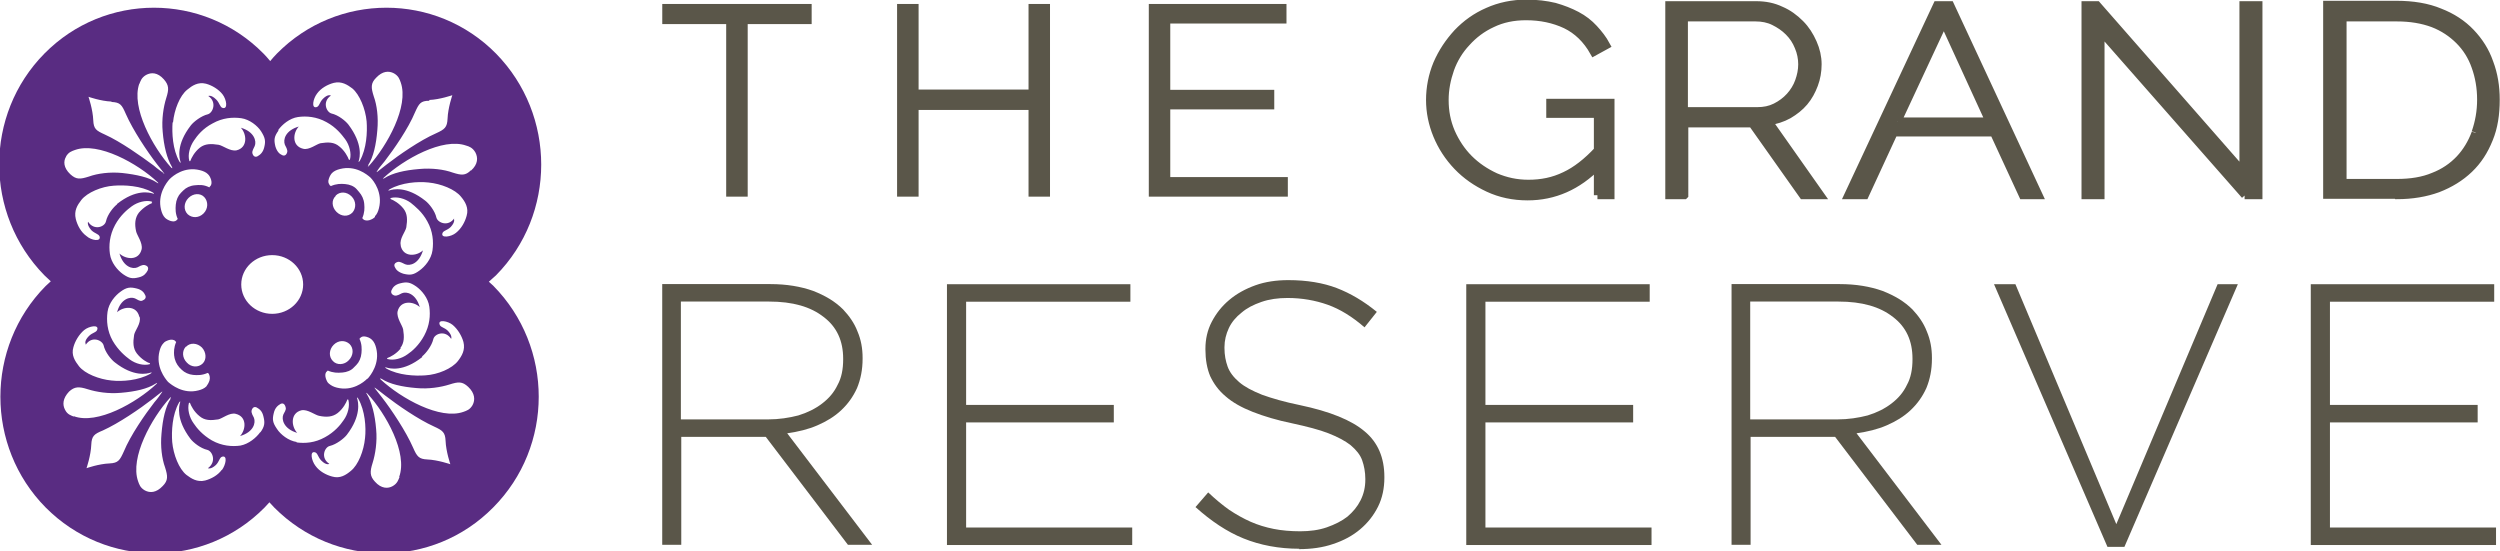 <?xml version="1.0" encoding="iso-8859-1"?><!-- Generator: Adobe Illustrator 25.2.0, SVG Export Plug-In . SVG Version: 6.00 Build 0)  --><svg version="1.1" id="Capa_1" xmlns="http://www.w3.org/2000/svg" xmlns:xlink="http://www.w3.org/1999/xlink" x="0px" y="0px" viewBox="0 0 63.007 13.894" style="enable-background:new 0 0 63.007 13.894;" xml:space="preserve"><polygon style="fill:#5A5649;" points="18.302,0.607 16.691,0.607 16.691,0.1 20.456,0.1 20.456,0.607 18.844,0.607 18.844,4.956 
	18.302,4.956 "/><polygon style="fill:#5A5649;" points="22.609,0.1 23.151,0.1 23.151,2.257 25.922,2.257 25.922,0.1 26.463,0.1 26.463,4.956 
	25.922,4.956 25.922,2.771 23.151,2.771 23.151,4.956 22.609,4.956 "/><polygon style="fill:#5A5649;" points="28.953,0.1 32.423,0.1 32.423,0.593 29.494,0.593 29.494,2.264 32.115,2.264 32.115,2.757 
	29.494,2.757 29.494,4.463 32.457,4.463 32.457,4.956 28.953,4.956 "/><path style="fill:#5A5649;" d="m19.36 10.57c.27 0 .53-.04.76-.1c.23-.07.43-.17.6-.3c.17-.13.3-.28.39-.47c.1-.18.14-.4.14-.64v-.02c0-.45-.16-.8-.49-1.05c-.33-.26-.78-.39-1.38-.39h-2.22v2.97h2.19zm-2.67-3.41h2.73c.4 0 .76.06 1.07.17c.31.12.56.27.76.47c.15.16.28.34.36.55c.09.21.13.43.13.67v.02c0 .28-.05.52-.14.74c-.1.22-.23.4-.4.56c-.17.16-.37.28-.6.38c-.23.1-.48.16-.76.2l2.14 2.81h-.61l-2.07-2.72h-.02h-2.11v2.72h-.48v-6.57z"/><polygon style="fill:#5A5649;" points="23.866,7.163 28.489,7.163 28.489,7.604 24.349,7.604 24.349,10.205 28.071,10.205 
	28.071,10.646 24.349,10.646 24.349,13.295 28.535,13.295 28.535,13.736 23.866,13.736 "/><path style="fill:#5A5649;" d="m32.75 13.83c-.52 0-.99-.09-1.41-.26c-.42-.17-.82-.44-1.21-.79l.32-.37c.18.17.36.32.53.44c.18.12.36.22.54.3c.18.08.38.14.58.18c.2.04.43.06.67.06c.24 0 .47-.03.67-.1c.2-.07.38-.16.52-.27c.14-.12.25-.25.33-.41c.08-.16.12-.33.12-.52v-.02c0-.17-.03-.33-.08-.47c-.05-.14-.15-.26-.29-.38c-.14-.11-.33-.21-.56-.3c-.23-.09-.54-.17-.91-.25c-.39-.08-.72-.18-1-.29c-.28-.11-.51-.24-.68-.39c-.18-.15-.3-.32-.39-.51c-.08-.19-.12-.42-.12-.67v-.02c0-.24.05-.47.16-.68c.11-.21.25-.39.44-.55c.19-.16.41-.28.66-.37c.25-.09.53-.13.83-.13c.47 0 .88.07 1.22.2c.34.13.68.33 1.01.6l-.31.39c-.31-.27-.62-.46-.93-.57c-.31-.11-.65-.17-1.01-.17c-.24 0-.46.03-.66.1c-.2.07-.36.15-.5.27c-.14.11-.25.24-.32.39c-.07.15-.11.31-.11.48v.02c0 .18.03.33.08.47c.05.14.15.27.29.39c.14.12.33.22.58.32c.25.09.56.18.95.26c.76.16 1.3.38 1.63.66c.34.28.5.67.5 1.15v.02c0 .26-.05.51-.16.73c-.11.22-.26.41-.45.57c-.19.16-.41.28-.68.37c-.26.09-.55.13-.87.13"/><polygon style="fill:#5A5649;" points="36.954,7.163 41.577,7.163 41.577,7.604 37.437,7.604 37.437,10.205 41.16,10.205 
	41.16,10.646 37.437,10.646 37.437,13.295 41.623,13.295 41.623,13.736 36.954,13.736 "/><path style="fill:#5A5649;" d="m46.31 10.57c.27 0 .53-.04.76-.1c.23-.07.43-.17.6-.3c.17-.13.3-.28.39-.47c.1-.18.14-.4.14-.64v-.02c0-.45-.16-.8-.49-1.05c-.33-.26-.78-.39-1.38-.39h-2.22v2.97h2.19zm-2.67-3.41h2.73c.4 0 .76.06 1.07.17c.31.12.56.27.76.47c.15.16.28.34.36.55c.09.21.13.43.13.67v.02c0 .28-.05.52-.14.74c-.1.22-.23.4-.4.56c-.17.16-.37.28-.6.38c-.23.1-.48.16-.76.2l2.14 2.81h-.61l-2.07-2.72h-.02h-2.11v2.72h-.48v-6.57z"/><polygon style="fill:#5A5649;" points="50.255,7.163 50.794,7.163 53.337,13.21 55.89,7.163 56.4,7.163 53.541,13.783 
	53.114,13.783 "/><polygon style="fill:#5A5649;" points="58.238,7.163 62.861,7.163 62.861,7.604 58.721,7.604 58.721,10.205 62.444,10.205 
	62.444,10.646 58.721,10.646 58.721,13.295 62.907,13.295 62.907,13.736 58.238,13.736 "/><path style="fill:#592C82;" d="m11.87 4.29c-.14.14-.24.13-.46.06c-.22-.08-.53-.12-.85-.09c-.36.03-.67.1-.87.23c-.06.03-.04.01-.02-.01c.51-.47 1.49-1.02 2.08-.81c.07.02.16.05.23.17c.07.13.07.3-.11.46m-1.23 4.68c.09-.07.24-.26.28-.43c.03-.14.3-.24.45-.01c0 0 .04-.07-.08-.2c-.09-.09-.19-.09-.21-.16c-.05-.14.21-.09.33.01c.13.11.23.28.27.43c.05.2-.04.35-.14.48c-.15.19-.5.34-.82.36c-.26.02-.68 0-.98-.17c-.05-.03-.03-.04-.01-.03c.09.03.43.12.91-.26m-.55-.23c.1-.13.1-.28.07-.47c-.02-.1-.17-.29-.14-.45c.07-.29.4-.26.56-.11c-.1-.34-.33-.4-.45-.35c-.04.02-.12.07-.18.06c-.08-.02-.11-.08-.08-.14c.03-.07.09-.14.22-.17c.16-.04.24-.03.4.08c.14.1.3.29.33.51c.03.22.01.47-.13.73c-.13.24-.3.39-.42.47c-.15.11-.35.16-.5.12c-.02 0-.02-.02 0-.03c.06-.02.22-.1.33-.24m0-2.6c-.04-.16.12-.34.14-.45c.03-.19.03-.34-.07-.47c-.11-.14-.26-.22-.32-.24c-.01-.01-.02-.02 0-.03c.15-.04.35.01.5.12c.11.09.29.23.42.47c.14.25.16.51.13.73c-.03.22-.19.41-.33.51c-.15.11-.23.12-.4.08c-.13-.04-.19-.1-.22-.17c-.03-.06 0-.11.08-.13c.06-.01.13.04.18.06c.12.05.35-.01.45-.35c-.16.15-.49.18-.56-.11m1.35-.7c-.15.22-.41.12-.45-.01c-.04-.18-.19-.36-.28-.43c-.48-.38-.82-.29-.91-.26c-.02.01-.04 0 .01-.03c.3-.17.71-.2.98-.17c.31.03.67.17.82.36c.1.12.2.28.14.48c-.04.15-.13.32-.27.43c-.12.1-.38.14-.34.01c.02-.07.12-.07.21-.16c.12-.13.08-.2.08-.2m.47 4.69c-.07.12-.15.14-.23.17c-.59.21-1.57-.34-2.08-.81c-.02-.02-.04-.05.02-.02c.2.13.51.2.87.23c.31.03.62-.02.84-.09c.22-.07.32-.08.47.06c.17.16.18.33.11.46m-1.14 1.37c-.21-.01-.26-.07-.36-.3c-.18-.41-.54-.95-.78-1.26c-.06-.08-.16-.2-.18-.23c0 0 0 0 0 0l0 0c-.01-.01-.01-.02-.01-.02c0 0 .01 0 .02.01l0 0c0 0 0 0 0 0c.03.02.15.11.25.19c.31.24.83.6 1.23.78c.22.1.28.15.29.36c.01.27.12.59.12.59c0 0-.32-.11-.58-.12m-.7.44c-.03.07-.05.16-.17.23c-.12.07-.29.07-.45-.11c-.13-.14-.13-.25-.06-.47c.07-.22.12-.54.09-.85c-.03-.37-.11-.68-.23-.88c-.04-.06-.01-.04.01-.02c.47.51 1.02 1.5.8 2.1m-.86-.98c-.03.32-.17.68-.36.83c-.12.1-.27.2-.47.14c-.15-.04-.32-.13-.42-.27c-.1-.13-.15-.38-.01-.34c.07.02.07.12.16.21c.13.13.2.08.2.08c-.23-.15-.12-.42.01-.45c.17-.04.36-.19.43-.28c.37-.48.29-.83.26-.92c-.01-.02 0-.04.03.01c.17.3.2.72.17.99m-1.72.1c-.21-.03-.41-.19-.5-.33c-.11-.16-.12-.24-.08-.4c.03-.13.1-.19.17-.23c.06-.03.11 0 .13.09c.02.06-.04.13-.06.18c-.05.12.01.36.35.46c-.15-.16-.18-.5.11-.57c.15-.03.34.12.44.14c.19.04.34.03.47-.07c.14-.11.22-.27.24-.33c.01-.02.02-.02.03 0c.04.15-.01.36-.12.51c-.08.12-.23.3-.47.43c-.25.14-.5.16-.72.13m-1.39-3.98c0-.41.35-.74.78-.74c.43 0 .78.33.78.74c0 .41-.35.74-.78.74c-.43 0-.78-.33-.78-.74m.48 3.72c-.1.14-.29.3-.5.34c-.21.03-.47.01-.72-.13c-.24-.14-.38-.31-.46-.43c-.11-.15-.16-.36-.12-.51c.01-.02.02-.01.03 0c.02.06.1.22.24.33c.13.11.28.11.47.08c.1-.02.29-.18.44-.14c.29.07.26.4.11.56c.34-.1.4-.33.35-.46c-.02-.04-.07-.12-.06-.18c.02-.08.07-.11.13-.08c.07.04.14.09.17.23c.04.16.03.25-.08.4m-.97.94c-.1.14-.27.23-.42.27c-.2.05-.35-.05-.47-.14c-.19-.15-.33-.51-.36-.83c-.02-.27 0-.69.17-.99c.03-.05.04-.03.03-.01c-.03.09-.11.43.26.92c.07.09.25.24.43.28c.13.04.23.3.01.46c0 0 .07.04.2-.08c.09-.09.09-.19.16-.21c.14-.04.09.21-.01.34m-1.29-1.8c-.13.2-.2.51-.23.88c-.03.32.01.63.09.85c.07.22.08.33-.06.47c-.16.17-.32.18-.45.11c-.12-.07-.14-.15-.17-.23c-.21-.6.34-1.59.8-2.1c.02-.02.05-.04.01.02m-1.53 1.63c-.27.01-.58.12-.58.12c0 0 .11-.32.12-.59c.01-.22.07-.27.29-.36c.4-.18.94-.55 1.25-.79c.08-.06.2-.16.23-.18c0 0 0 0 0 0l0 0c.01-.01.02-.01.02-.01c0 0 0 .01-.01.02l0 0c0 0 0 0 0 0c-.02.03-.11.16-.19.25c-.24.31-.6.83-.77 1.24c-.1.22-.14.29-.36.3m-.9-1.18c-.07-.03-.16-.05-.22-.17c-.07-.13-.06-.29.1-.46c.14-.13.25-.13.47-.06c.22.07.53.12.84.09c.36-.03.67-.1.87-.23c.06-.04.04-.01.02.01c-.5.47-1.49 1.03-2.08.81m1.09-5.34c-.09.07-.24.25-.28.43c-.03.14-.3.24-.45.01c0 0-.04.07.08.21c.09.09.18.09.21.16c.04.14-.21.1-.33-.01c-.14-.1-.23-.27-.27-.43c-.05-.21.04-.35.14-.48c.15-.19.51-.34.82-.36c.27-.02.68 0 .98.17c.05.03.03.04.01.03c-.09-.03-.43-.12-.91.26m.88-.02c-.06.02-.21.1-.33.24c-.1.13-.11.29-.07.47c.02.1.17.29.14.45c-.07.3-.4.26-.56.11c.1.34.33.4.45.35c.04-.02.12-.07.18-.06c.09.02.11.07.08.14c-.04.07-.09.14-.22.17c-.16.04-.24.03-.4-.08c-.14-.1-.3-.29-.33-.51c-.03-.21-.01-.47.13-.73c.13-.24.31-.39.42-.47c.15-.11.36-.16.5-.12c.02.01.02.02 0 .03m-.3 2.88c.04.16-.12.34-.14.45c-.03.19-.03.34.07.47c.11.14.26.23.32.24c.01.01.02.02 0 .03c-.15.04-.35-.01-.5-.12c-.11-.08-.29-.23-.43-.47c-.14-.25-.16-.51-.13-.73c.03-.22.19-.41.33-.51c.15-.11.24-.12.4-.08c.13.03.19.1.22.17c.03.06 0 .11-.08.14c-.06.02-.13-.04-.18-.06c-.12-.05-.36.01-.45.35c.16-.15.49-.18.56.11m-1.35.71c.15-.23.41-.12.45.01c.04.18.19.36.28.43c.48.38.82.29.91.26c.02-.01.04 0-.01.03c-.3.17-.71.2-.98.17c-.31-.03-.67-.17-.82-.36c-.1-.13-.2-.28-.14-.48c.04-.15.14-.32.27-.43c.12-.1.38-.15.33-.01c-.02.07-.12.07-.21.16c-.13.13-.08.2-.08.2m-.5-4.72c.07-.12.15-.14.23-.17c.59-.21 1.58.34 2.08.81c.02.02.04.05-.02.01c-.19-.13-.51-.2-.87-.24c-.31-.03-.62.01-.84.09c-.22.07-.32.08-.47-.06c-.17-.16-.18-.33-.1-.45m1.14-1.37c.22.01.26.07.36.3c.18.41.54.95.78 1.26c.06.08.16.2.18.23c0 0 0 0 0 0l0 0c.01.01.01.02.01.02c0 0-.01 0-.02-.01l0 0c0 0 0 0 0-.01c-.03-.02-.16-.11-.25-.19c-.31-.23-.83-.6-1.23-.78c-.22-.1-.28-.14-.29-.36c-.01-.27-.12-.59-.12-.59c0 0 .31.11.58.12m.7-.44c.03-.07.05-.16.17-.23c.13-.07.29-.07.45.11c.13.15.13.25.06.47c-.07.22-.12.54-.09.85c.03.37.11.68.23.88c.03.06 0 .04-.02.02c-.46-.51-1.01-1.51-.8-2.11m.85.98c.03-.32.17-.68.36-.83c.12-.1.27-.2.47-.15c.15.04.32.14.42.27c.1.13.14.38 0 .34c-.07-.02-.07-.12-.16-.21c-.13-.13-.2-.09-.2-.09c.22.15.12.42-.01.46c-.17.04-.36.19-.43.28c-.38.49-.29.83-.26.92c.01.02 0 .04-.03-.01c-.17-.3-.19-.72-.17-.99m.92 1.64c-.14-.07-.25-.06-.36-.05c-.12.01-.22.06-.29.13l-.06.06c-.07.07-.12.18-.13.3c-.01.11-.01.23.05.36c-.01.01-.02.02-.04.04c-.03.02-.07.03-.14.01c-.06-.02-.11-.05-.14-.08c-.05-.05-.08-.12-.1-.2c-.1-.39.14-.69.21-.77l.01-.01c.08-.08.37-.32.76-.22c.08.02.15.05.2.1c.04.04.06.08.08.14c.02.07.01.12-.01.15c0 0-.03.03-.03.04m-.53.27c.12-.12.3-.13.4-.02c.1.11.1.29-.02.41c-.12.12-.29.12-.4.02c-.11-.11-.1-.29.02-.41m-.06 3.75c.1-.11.28-.1.4.02c.11.12.12.3.02.4c-.11.11-.29.1-.4-.02c-.12-.12-.13-.3-.02-.41m-.3.23c.01.12.06.22.13.3l.06.06c.07.07.18.12.29.13c.11.01.23.01.36-.05c.01 0 .03.01.04.04c.01.03.03.07.01.15c-.02.06-.05.11-.08.15c-.05.05-.12.08-.2.1c-.38.1-.68-.14-.76-.21l-.01-.01c-.07-.08-.31-.38-.21-.77c.02-.08.05-.15.1-.2c.03-.04.08-.06.14-.08c.07-.02.12 0 .14.01c0 0 .03.03.04.04c-.06.14-.06.25-.05.36m1.69-6c.21.03.41.19.5.33c.1.16.12.24.08.4c-.03.13-.1.19-.17.23c-.06.03-.11 0-.13-.08c-.01-.06.04-.13.06-.18c.05-.12-.01-.36-.35-.46c.15.16.18.5-.11.57c-.16.03-.34-.12-.45-.14c-.19-.03-.34-.03-.47.07c-.14.11-.22.27-.24.33c-.01.02-.02.02-.03 0c-.04-.15.01-.35.12-.51c.08-.12.22-.3.47-.43c.25-.14.5-.16.72-.13m.93.3c.1-.14.29-.3.5-.33c.21-.03.47-.01.72.13c.24.13.38.31.47.43c.11.15.16.36.12.51c-.01.02-.02.01-.03 0c-.02-.06-.1-.22-.24-.33c-.13-.11-.28-.11-.47-.08c-.1.02-.29.18-.44.14c-.29-.07-.26-.4-.11-.56c-.34.1-.4.33-.35.46c.02.04.07.12.06.18c-.02.08-.07.11-.13.08c-.07-.03-.13-.09-.17-.22c-.04-.17-.03-.25.08-.4m.97-.93c.1-.14.27-.23.42-.27c.2-.05.35.05.47.14c.18.15.33.51.36.83c.02.27 0 .69-.17.99c-.03.05-.04.03-.03.01c.03-.09.11-.43-.26-.92c-.07-.09-.25-.24-.43-.28c-.13-.04-.23-.3-.01-.45c0 0-.07-.05-.2.08c-.09.09-.09.19-.16.21c-.14.04-.09-.21.01-.34m1.29 1.8c.13-.2.2-.51.23-.88c.03-.32-.01-.63-.09-.85c-.07-.22-.08-.33.06-.47c.16-.17.32-.18.45-.11c.12.07.14.15.17.23c.21.6-.34 1.59-.8 2.1c-.02.02-.05.04-.01-.02m.16 1.31c-.04.04-.08.06-.14.08c-.07.02-.12 0-.14-.01c0 0-.03-.03-.04-.04c.06-.14.06-.25.05-.36c-.01-.12-.06-.22-.13-.3l-.06-.07c-.07-.08-.18-.12-.29-.13c-.11-.01-.22-.01-.36.05c-.01-.01-.03-.01-.04-.04c-.02-.03-.04-.07-.01-.15c.02-.06.05-.11.08-.14c.05-.05.12-.08.2-.1c.39-.1.68.14.76.21l.01.01c.08.08.31.38.21.77c-.02.08-.05.15-.1.2m-.82 3.94c.11-.01.22-.05.29-.13l.06-.06c.07-.07.12-.18.13-.3c.01-.11.01-.23-.05-.36c.01-.01.01-.02.04-.04c.03-.02.07-.03.14-.01c.07.02.11.05.14.08c.05.05.08.12.1.2c.1.39-.14.69-.21.77l-.02.01c-.08.08-.37.32-.76.22c-.08-.02-.14-.05-.2-.1c-.04-.03-.06-.08-.08-.14c-.02-.07-.01-.12.01-.15c0 0 .03-.03.04-.04c.14.06.25.06.36.05m-.16-4.46c.11-.11.28-.1.4.02c.12.12.12.3.02.41c-.11.11-.28.1-.4-.02c-.12-.12-.13-.3-.02-.4m-.05 3.75c.12-.12.29-.12.4-.02c.11.11.1.29-.02.41c-.11.12-.3.13-.4.02c-.11-.11-.1-.29.02-.41m2.41-6.17c.26-.01.58-.12.58-.12c0 0-.11.32-.12.59c-.01.22-.07.27-.29.37c-.41.18-.94.55-1.25.79c-.08.06-.2.16-.23.18c0 0 0 0 0 0h0c-.01 0-.02.01-.02.01c0 0 0-.01.01-.02l0 0c0 0 0 0 0 0c.02-.04.11-.16.19-.25c.24-.31.6-.83.77-1.24c.1-.22.14-.29.36-.29m1.49 4.57c.06-.06.13-.11.19-.17c1.52-1.54 1.52-4.04 0-5.59c-1.52-1.54-4-1.54-5.52 0c-.06.06-.12.13-.17.19c-.06-.07-.11-.13-.17-.19c-1.52-1.54-4-1.54-5.52 0c-1.52 1.54-1.52 4.04 0 5.59c.05.05.11.1.16.15c-.04.04-.09.08-.13.12c-1.52 1.54-1.52 4.04 0 5.58c1.53 1.54 4 1.54 5.52 0c.04-.04.08-.09.12-.13c.04.04.08.09.12.13c1.53 1.54 4 1.54 5.52 0c1.53-1.54 1.53-4.04 0-5.59c-.03-.03-.07-.06-.11-.1"/><path style="fill:#5A5649;stroke:#5A5649;stroke-width:0.2;stroke-miterlimit:10;" d="m62.39 3.35c-.09.25-.23.48-.4.66c-.18.19-.4.34-.66.44c-.26.11-.57.16-.92.16h-1.37v-4.17h1.37c.34 0 .64.05.91.15c.26.1.48.25.66.43c.18.18.32.4.41.66c.09.25.14.53.14.83c0 .3-.05.57-.14.83m-1.98 1.58c.38 0 .73-.06 1.03-.17c.31-.12.57-.28.79-.49c.22-.21.38-.46.5-.76c.12-.29.17-.62.17-.99c0-.33-.05-.64-.16-.93c-.1-.29-.26-.54-.47-.76c-.21-.22-.47-.39-.78-.51c-.31-.13-.68-.19-1.09-.19h-1.75v4.79h1.75zm-3.84 0h.35v-4.79h-.38v4.21l-3.69-4.21h-.29v4.79h.38v-4.14l3.64 4.14zm-8.75-1.86l1.17-2.51l1.15 2.51h-2.32zm-1.23 1.86h.41l.73-1.58h2.52l.73 1.58h.4l-2.23-4.79h-.33l-2.24 4.79zm-4.14-4.48h1.8c.16 0 .32.03.46.1c.14.07.26.15.37.26c.11.11.19.23.25.38c.06.14.09.29.09.44c0 .15-.03.29-.08.43c-.05.14-.13.27-.23.38c-.1.11-.22.2-.36.27s-.29.1-.46.1h-1.85v-2.35zm0 4.48v-1.81h1.71l1.28 1.81h.44l-1.31-1.86c.18-.03.35-.08.51-.17c.15-.09.28-.19.39-.32c.11-.13.19-.28.25-.44c.06-.16.09-.33.09-.51c0-.18-.04-.36-.12-.54c-.08-.18-.18-.34-.32-.48c-.14-.14-.3-.26-.49-.34c-.19-.09-.39-.13-.62-.13h-2.19v4.79h.38zm-2.19 0h.33v-2.33h-1.52v.28h1.2v.92c-.27.29-.55.51-.83.64c-.29.14-.59.2-.92.2c-.3 0-.57-.06-.83-.17c-.26-.12-.48-.27-.67-.46c-.19-.19-.34-.42-.45-.67c-.11-.26-.16-.52-.16-.81c0-.27.05-.52.14-.78c.09-.25.23-.48.41-.67c.18-.2.39-.36.65-.48c.25-.12.53-.18.85-.18c.37 0 .7.07 1 .21c.29.14.53.37.71.69l.31-.17c-.08-.15-.19-.29-.31-.42c-.12-.13-.26-.24-.43-.33c-.17-.09-.35-.16-.56-.22c-.21-.05-.45-.08-.71-.08c-.35 0-.68.07-.97.2c-.3.13-.55.31-.77.54c-.21.23-.38.48-.51.78c-.12.29-.18.6-.18.91c0 .3.06.6.18.89c.12.29.29.55.51.78c.22.23.48.41.78.55c.3.14.63.21.99.21c.67 0 1.26-.26 1.77-.78v.75z"/></svg>